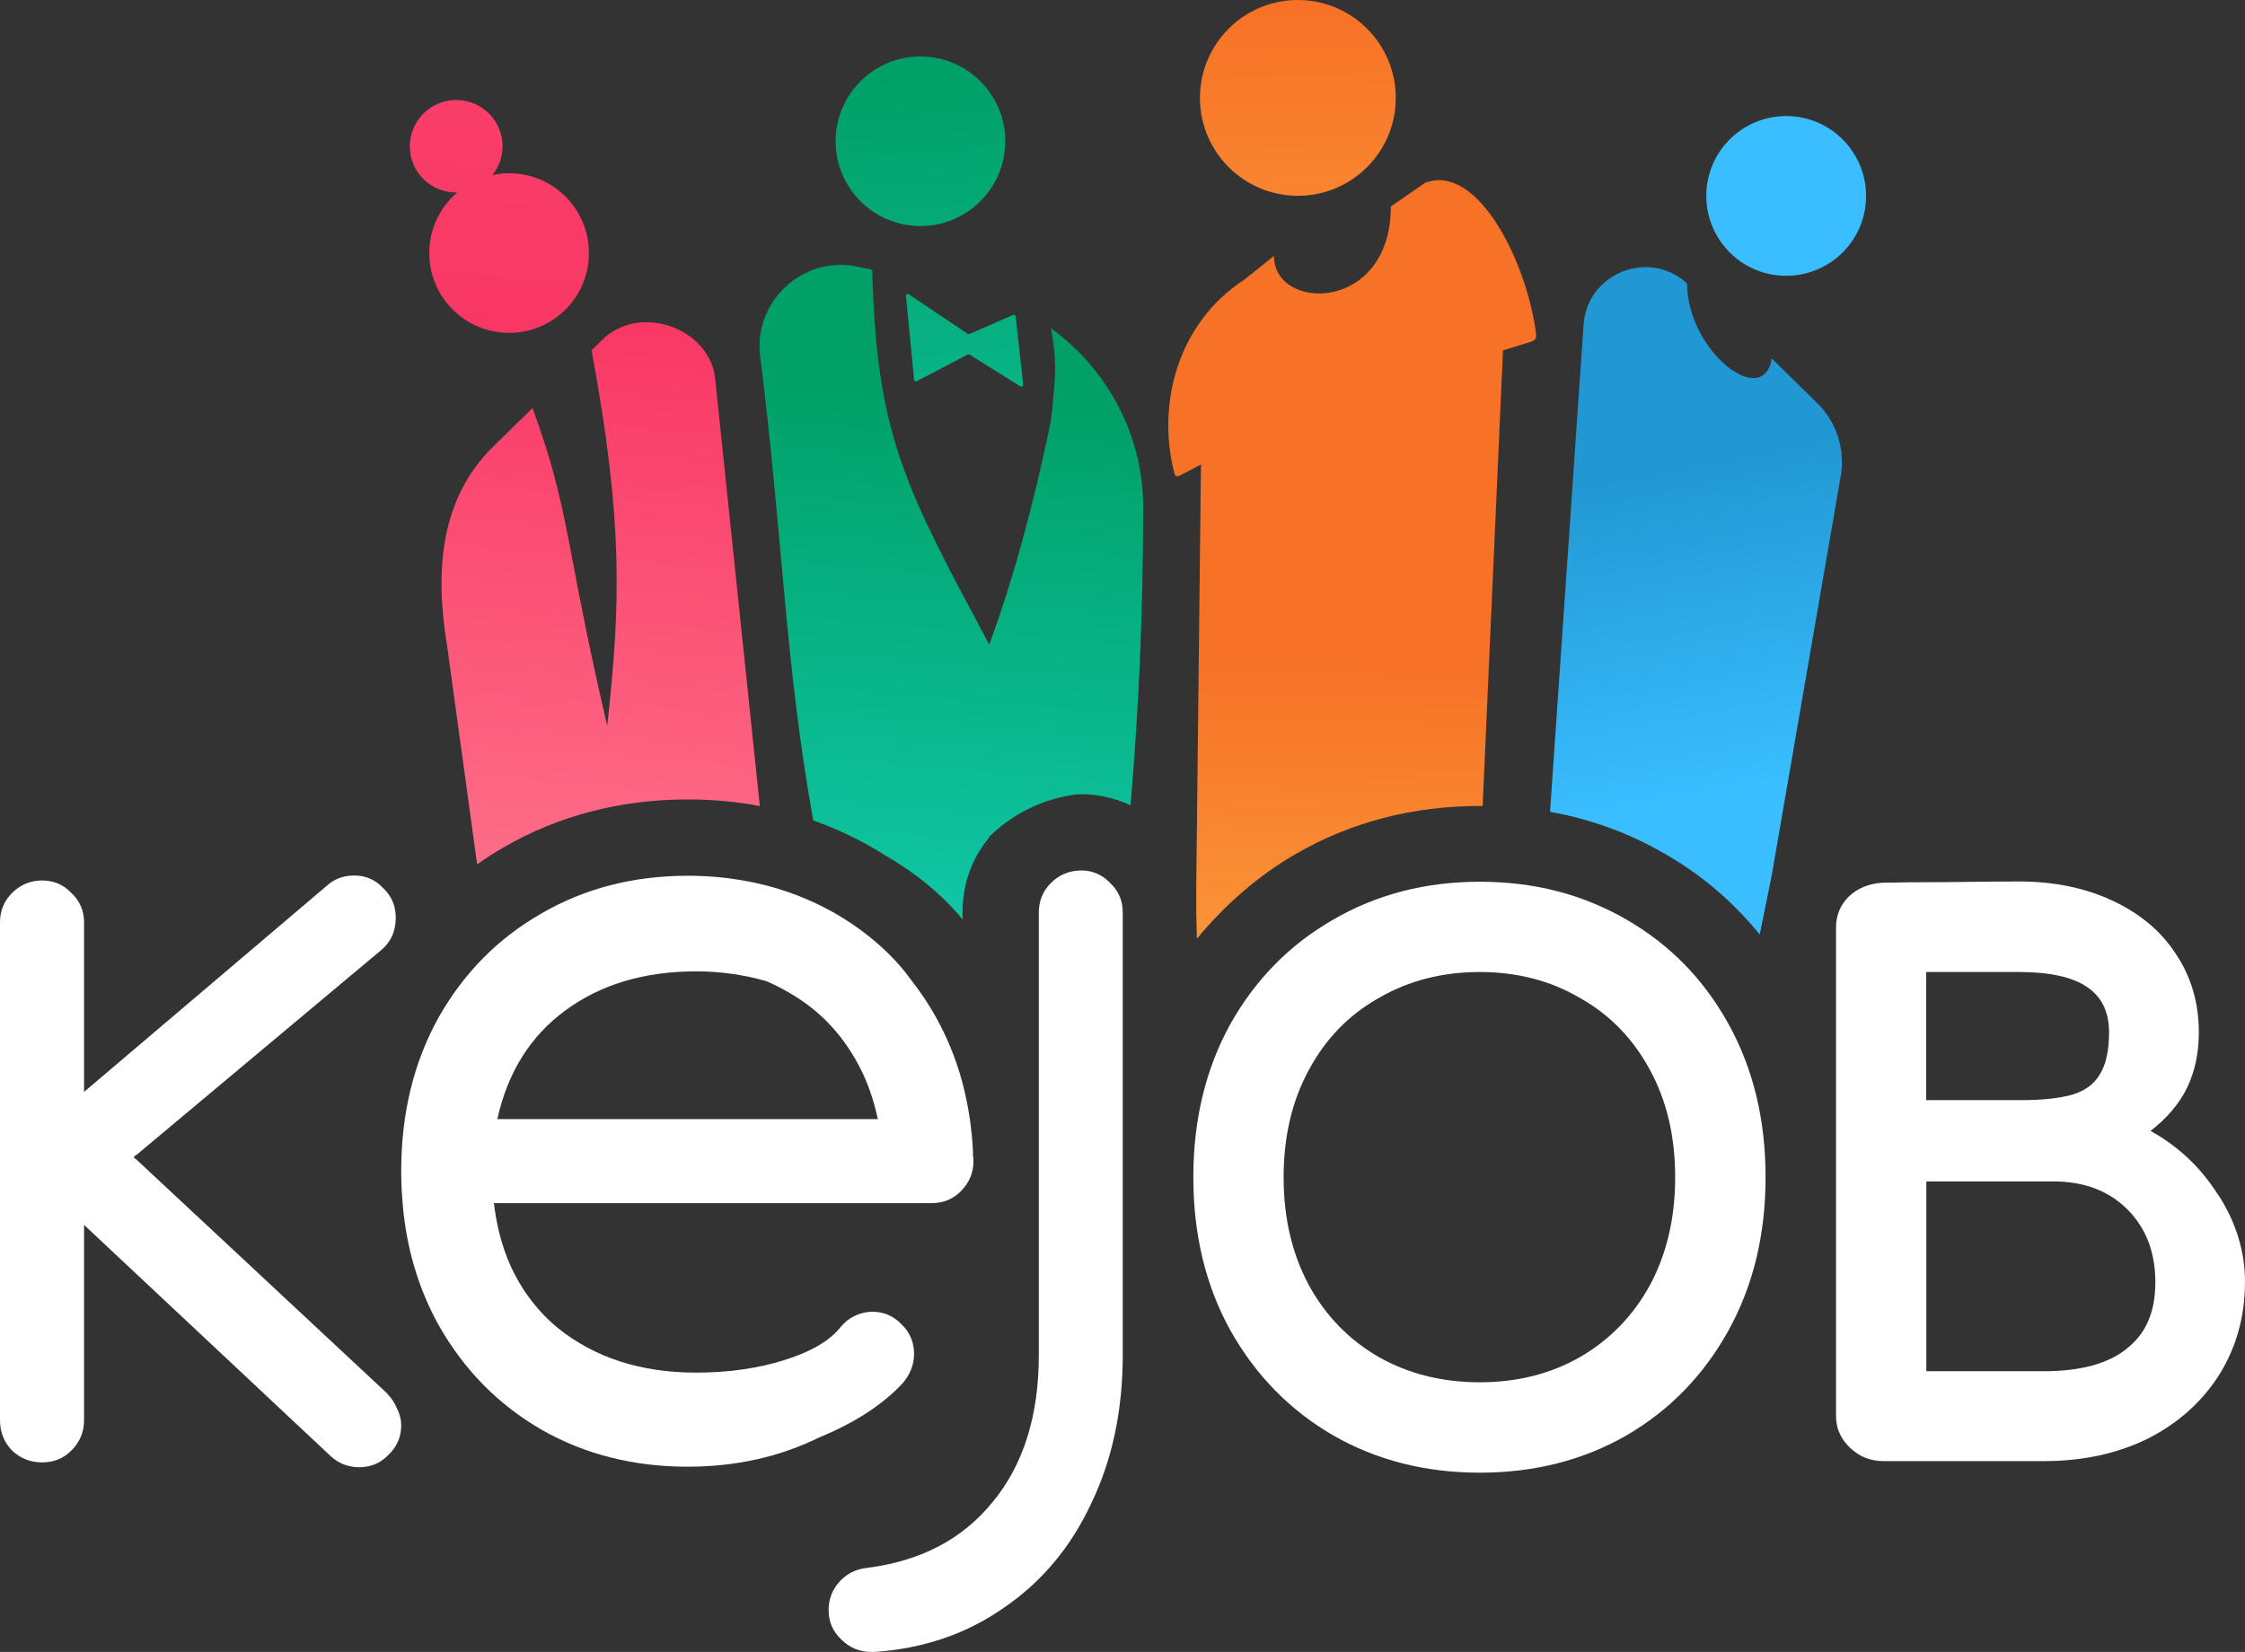<?xml version="1.0" encoding="UTF-8"?> <svg xmlns="http://www.w3.org/2000/svg" xmlns:xlink="http://www.w3.org/1999/xlink" id="Ebene_2" data-name="Ebene 2" viewBox="0 0 176.54 129.93"><rect x="0" y="0" width="176.54" height="129.93" fill="#333333" stroke="none"/><defs><style> .cls-1 { fill: url(#linear-gradient-2); } .cls-2 { fill: url(#linear-gradient-10); } .cls-3 { fill: #fff; } .cls-4 { fill: url(#linear-gradient-4); } .cls-5 { fill: url(#linear-gradient-3); } .cls-6 { fill: url(#linear-gradient-5); } .cls-7 { fill: url(#linear-gradient-8); } .cls-8 { fill: url(#linear-gradient-7); } .cls-9 { fill: url(#linear-gradient-9); } .cls-10 { fill: url(#linear-gradient-6); } .cls-11 { fill: url(#linear-gradient); } </style><linearGradient id="linear-gradient" x1="71.87" y1="110.08" x2="77.13" y2="43.69" gradientTransform="translate(0 114.75) scale(1 -1)" gradientUnits="userSpaceOnUse"><stop offset="0" stop-color="#00a066"></stop><stop offset="1" stop-color="#14d2b9"></stop></linearGradient><linearGradient id="linear-gradient-2" x1="74.08" y1="110.25" x2="79.34" y2="43.87" xlink:href="#linear-gradient"></linearGradient><linearGradient id="linear-gradient-3" x1="38.41" y1="26.07" x2="55.41" y2="-176.39" gradientUnits="userSpaceOnUse"><stop offset="0" stop-color="#f93765"></stop><stop offset="1" stop-color="#ff7d91"></stop></linearGradient><linearGradient id="linear-gradient-4" x1="137" y1="80.69" x2="132.3" y2="55.35" gradientTransform="translate(0 114.75) scale(1 -1)" gradientUnits="userSpaceOnUse"><stop offset="0" stop-color="#3abeff"></stop><stop offset="1" stop-color="#2198d3"></stop></linearGradient><linearGradient id="linear-gradient-5" x1="101.9" y1="114.75" x2="102.78" y2="72.9" gradientTransform="translate(0 114.75) scale(1 -1)" gradientUnits="userSpaceOnUse"><stop offset="0" stop-color="#f77126"></stop><stop offset="1" stop-color="#fca641"></stop></linearGradient><linearGradient id="linear-gradient-6" x1="135.68" y1="62.29" x2="130.99" y2="36.99" gradientTransform="matrix(1,0,0,1,0,0)" xlink:href="#linear-gradient-4"></linearGradient><linearGradient id="linear-gradient-7" x1="125.79" y1="72.43" x2="125.48" y2="70.75" gradientTransform="matrix(1,0,0,1,0,0)" xlink:href="#linear-gradient-4"></linearGradient><linearGradient id="linear-gradient-8" x1="105.16" y1="85.7" x2="105.87" y2="51.9" gradientUnits="userSpaceOnUse"><stop offset="0" stop-color="#fca641"></stop><stop offset="1" stop-color="#f77126"></stop></linearGradient><linearGradient id="linear-gradient-9" x1="71.17" y1="84.81" x2="75.48" y2="30.48" gradientUnits="userSpaceOnUse"><stop offset="0" stop-color="#14d2b9"></stop><stop offset="1" stop-color="#00a066"></stop></linearGradient><linearGradient id="linear-gradient-10" x1="44.94" y1="81.41" x2="49.67" y2="25.13" gradientUnits="userSpaceOnUse"><stop offset="0" stop-color="#ff7d91"></stop><stop offset="1" stop-color="#f93765"></stop></linearGradient></defs><g id="Layer_1" data-name="Layer 1"><g><path class="cls-11" d="M79.05,11.11c0,3.68-2.99,6.67-6.67,6.67s-6.67-2.99-6.67-6.67,2.99-6.67,6.67-6.67,6.67,2.99,6.67,6.67Z"></path><path class="cls-1" d="M71.45,23.14l4.62,3.1c.06.04.13.04.19.02l3.41-1.49c.09-.04.19.02.2.12l.59,5.36c.01.12-.12.2-.22.14l-3.98-2.49c-.06-.04-.13-.04-.19,0l-3.98,2.08c-.09.05-.2-.01-.21-.12l-.64-6.58c-.01-.12.12-.2.23-.14Z"></path><path class="cls-5" d="M46.29,19.38c-.29-3.46-3.33-6.02-6.78-5.73-.27.02-.53.07-.78.12.55-.7.86-1.6.78-2.56-.17-2.01-1.93-3.5-3.94-3.33-2.01.17-3.5,1.93-3.33,3.94.16,1.93,1.8,3.36,3.71,3.32-1.48,1.27-2.35,3.2-2.17,5.29.29,3.46,3.33,6.02,6.78,5.73,3.46-.29,6.02-3.33,5.73-6.78Z"></path><path class="cls-4" d="M146.74,15.58c-.09,3.47-2.98,6.2-6.45,6.11s-6.2-2.98-6.11-6.45c.09-3.47,2.98-6.2,6.45-6.11,3.47.09,6.2,2.98,6.11,6.45Z"></path><path class="cls-6" d="M109.76,7.7c0,4.25-3.45,7.7-7.7,7.7s-7.7-3.45-7.7-7.7,3.45-7.7,7.7-7.7,7.7,3.45,7.7,7.7Z"></path><g><path class="cls-10" d="M130.88,67.13c2.91,1.66,5.41,3.8,7.5,6.37l.94-4.64,5.44-31.48c.35-2.15-.4-4.34-2.01-5.82l-3.42-3.36c-.68,4.05-6.66-.61-6.66-5.9-3.04-2.8-7.97-.76-8.15,3.37l-2.63,38.18c3.2.58,6.22,1.67,9,3.29Z"></path><path class="cls-8" d="M122.72,70.18l5.78,2.53c-.2-.13-.4-.26-.61-.38-1.62-.94-3.35-1.65-5.17-2.15Z"></path></g><g><path class="cls-3" d="M174.45,94.02c-1.36-2.17-3.14-3.86-5.34-5.07,1.28-.99,2.24-2.11,2.86-3.36.62-1.28.94-2.75.94-4.41,0-2.31-.61-4.37-1.82-6.17-1.17-1.8-2.85-3.19-5.01-4.19-2.13-.99-4.57-1.49-7.33-1.49-1.43,0-3.27.02-5.51.05-2.2,0-3.95.02-5.23.05-1.07.07-1.95.44-2.64,1.1-.66.66-.99,1.47-.99,2.42v38.44c0,.96.37,1.78,1.1,2.48.73.7,1.61,1.05,2.64,1.05h12.61c3.05,0,5.77-.59,8.15-1.76,2.39-1.21,4.26-2.88,5.62-5.01,1.36-2.17,2.04-4.61,2.04-7.33,0-2.39-.7-4.66-2.09-6.83ZM151.48,76.45h7.27c2.42,0,4.2.39,5.34,1.16,1.17.77,1.76,1.96,1.76,3.58,0,1.43-.24,2.53-.72,3.3-.44.77-1.16,1.3-2.15,1.6-.99.29-2.37.44-4.13.44h-7.38v-10.08ZM167.23,106.09c-1.47,1.17-3.64,1.76-6.5,1.76h-9.25v-14.93h9.97c2.42,0,4.37.73,5.84,2.2s2.2,3.38,2.2,5.73-.75,4.06-2.26,5.23Z"></path><path class="cls-3" d="M127.88,72.32c-3.42-1.98-7.25-2.97-11.51-2.97s-8.1.99-11.51,2.97c-3.41,1.95-6.11,4.68-8.1,8.21-1.95,3.53-2.92,7.55-2.92,12.06s.97,8.54,2.92,12.06c1.98,3.52,4.68,6.28,8.1,8.26,3.41,1.95,7.25,2.92,11.51,2.92s8.1-.97,11.51-2.92c3.41-1.98,6.09-4.74,8.04-8.26,1.95-3.53,2.92-7.55,2.92-12.06s-.97-8.54-2.92-12.06c-1.95-3.52-4.63-6.26-8.04-8.21ZM129.75,101.07c-1.32,2.42-3.16,4.31-5.51,5.67-2.31,1.32-4.94,1.98-7.88,1.98s-5.58-.66-7.93-1.98c-2.35-1.36-4.19-3.25-5.51-5.67-1.32-2.46-1.98-5.29-1.98-8.48s.66-6,1.98-8.43c1.32-2.46,3.16-4.35,5.51-5.67,2.35-1.36,4.99-2.04,7.93-2.04s5.56.68,7.88,2.04c2.35,1.32,4.19,3.21,5.51,5.67,1.32,2.42,1.98,5.23,1.98,8.43s-.66,6.02-1.98,8.48Z"></path><path class="cls-3" d="M85,68.47c-.92,0-1.71.33-2.37.99-.62.62-.94,1.4-.94,2.31v34.81c0,4.77-1.21,8.63-3.64,11.57-2.39,2.94-5.71,4.66-9.97,5.18-.84.11-1.54.48-2.09,1.1-.55.62-.83,1.36-.83,2.2,0,.92.33,1.69.99,2.31.66.66,1.45.99,2.37.99h.22c3.86-.26,7.25-1.41,10.19-3.47,2.97-2.02,5.27-4.76,6.88-8.21,1.65-3.42,2.48-7.31,2.48-11.68v-34.81c0-.92-.33-1.69-.99-2.31-.62-.66-1.4-.99-2.31-.99Z"></path><path class="cls-3" d="M70.94,108.84c.62-.7.94-1.49.94-2.37s-.33-1.69-.99-2.31c-.62-.66-1.4-.99-2.31-.99-.44,0-.9.11-1.38.33-.44.22-.81.51-1.1.88-.84,1.07-2.31,1.93-4.41,2.59-2.09.66-4.41.99-6.94.99-4.37,0-8-1.18-10.91-3.53-1.03-.86-1.89-1.83-2.61-2.91-.08-.12-.16-.24-.23-.37-.19-.3-.37-.61-.53-.93-.02-.03-.03-.06-.05-.09-.17-.33-.32-.67-.46-1.02-.04-.09-.08-.18-.11-.28-.5-1.28-.83-2.68-1.01-4.2h34.41c.92,0,1.69-.31,2.31-.94.66-.66.99-1.45.99-2.37,0-.2-.02-.4-.06-.59h.03c-.18-3.96-1.14-7.52-2.89-10.67-.63-1.14-1.34-2.19-2.12-3.16,0,0-5.36-8.02-17.43-8.02-4.26,0-8.1.99-11.51,2.97-3.41,1.95-6.11,4.68-8.1,8.21-1.95,3.52-2.92,7.54-2.92,12.06,0,.01,0,.03,0,.04,0,.01,0,.03,0,.04,0,.9.05,1.77.13,2.63.02.21.03.42.06.63,0,.03,0,.05.01.08.37,3.15,1.28,6.03,2.72,8.64,1.98,3.52,4.68,6.28,8.1,8.26,3.41,1.95,7.25,2.92,11.51,2.92,3.8,0,7.25-.78,10.38-2.32,2.74-1.13,4.91-2.53,6.48-4.2ZM44.45,79.48c2.79-2.06,6.22-3.08,10.3-3.08,1.9,0,3.72.26,5.48.76.6.25,1.18.54,1.74.87,2.35,1.32,4.19,3.21,5.51,5.67.72,1.32,1.22,2.77,1.55,4.32h-29.92c.81-3.67,2.59-6.52,5.34-8.54Z"></path><path class="cls-3" d="M30.46,109.61l-19.72-18.4-.22-.16c.04-.11.11-.18.22-.22l19.28-16.14c.73-.62,1.1-1.47,1.1-2.53,0-.92-.33-1.69-.99-2.31-.62-.66-1.38-.99-2.26-.99s-1.58.27-2.2.83l-19.06,16.19v-13.33c0-.92-.33-1.69-.99-2.31-.62-.66-1.4-.99-2.31-.99s-1.71.33-2.37.99c-.62.62-.94,1.4-.94,2.31v39.16c0,.92.31,1.71.94,2.37.66.62,1.45.94,2.37.94s1.69-.31,2.31-.94c.66-.66.99-1.45.99-2.37v-15.37l19.44,18.23c.62.55,1.36.83,2.2.83.92,0,1.69-.33,2.31-.99.66-.62.99-1.4.99-2.31,0-.44-.11-.88-.33-1.32-.18-.44-.44-.83-.77-1.16Z"></path></g><path class="cls-7" d="M92.7,37.45l1.74-.92-.37,33.06v2.25s.05,2,.05,2c2.12-2.6,4.86-5.01,7.79-6.68,4.31-2.5,9.19-3.77,14.49-3.77.06,0,.13,0,.19,0l1.6-35.83,2.27-.7c.22-.07.37-.28.34-.52-.68-5.67-4.6-13.55-8.73-11.96l-2.7,1.86c0,8.36-9.19,8.3-9.19,3.89l-2.35,1.88c-5.2,3.38-6.91,9.76-5.47,15.27.04.15.21.23.35.15Z"></path><path class="cls-9" d="M63.94,64.53c1.61.57,3.17,1.27,4.65,2.13.38.22.77.45,1.16.7,2.21,1.29,4.12,2.84,5.66,4.61.1.12.19.24.28.36v-.56c0-2.21.71-4.23,2.08-5.88l.02-.08.2-.19c1.86-1.75,4.24-2.86,6.78-3.15h0c1.44-.04,2.85.27,4.13.87.64-7.57.98-14.6,1-23.38.01-5.75-2.82-10.92-7.25-14.14.45,2.59.39,3.47.06,6.65-.04.36-.09.73-.17,1.09-.43,2.13-2.12,10.05-4.75,17.14-.48-.9-.95-1.78-1.4-2.63-5.65-10.58-7.48-14.93-7.8-26.85l-1.11-.24c-4.32-.93-8.26,2.7-7.7,7.08,1.77,14.01,1.94,24.09,4.17,36.46Z"></path><path class="cls-2" d="M37.52,67.98c.67-.47,1.36-.92,2.08-1.33,4.3-2.5,9.19-3.77,14.49-3.77,1.95,0,3.83.17,5.66.52l-3.5-33.5c-.34-4.1-5.93-6.07-8.87-3.19l-.86.84c2.53,13.64,2.26,20.15,1.23,29.53-1.38-5.91-2.11-9.75-2.68-12.76-.86-4.52-1.37-7.19-3.19-12.23l-3.07,3.01c-4.25,4.16-4.61,9.85-3.65,15.71l2.36,17.17Z"></path></g></g></svg> 